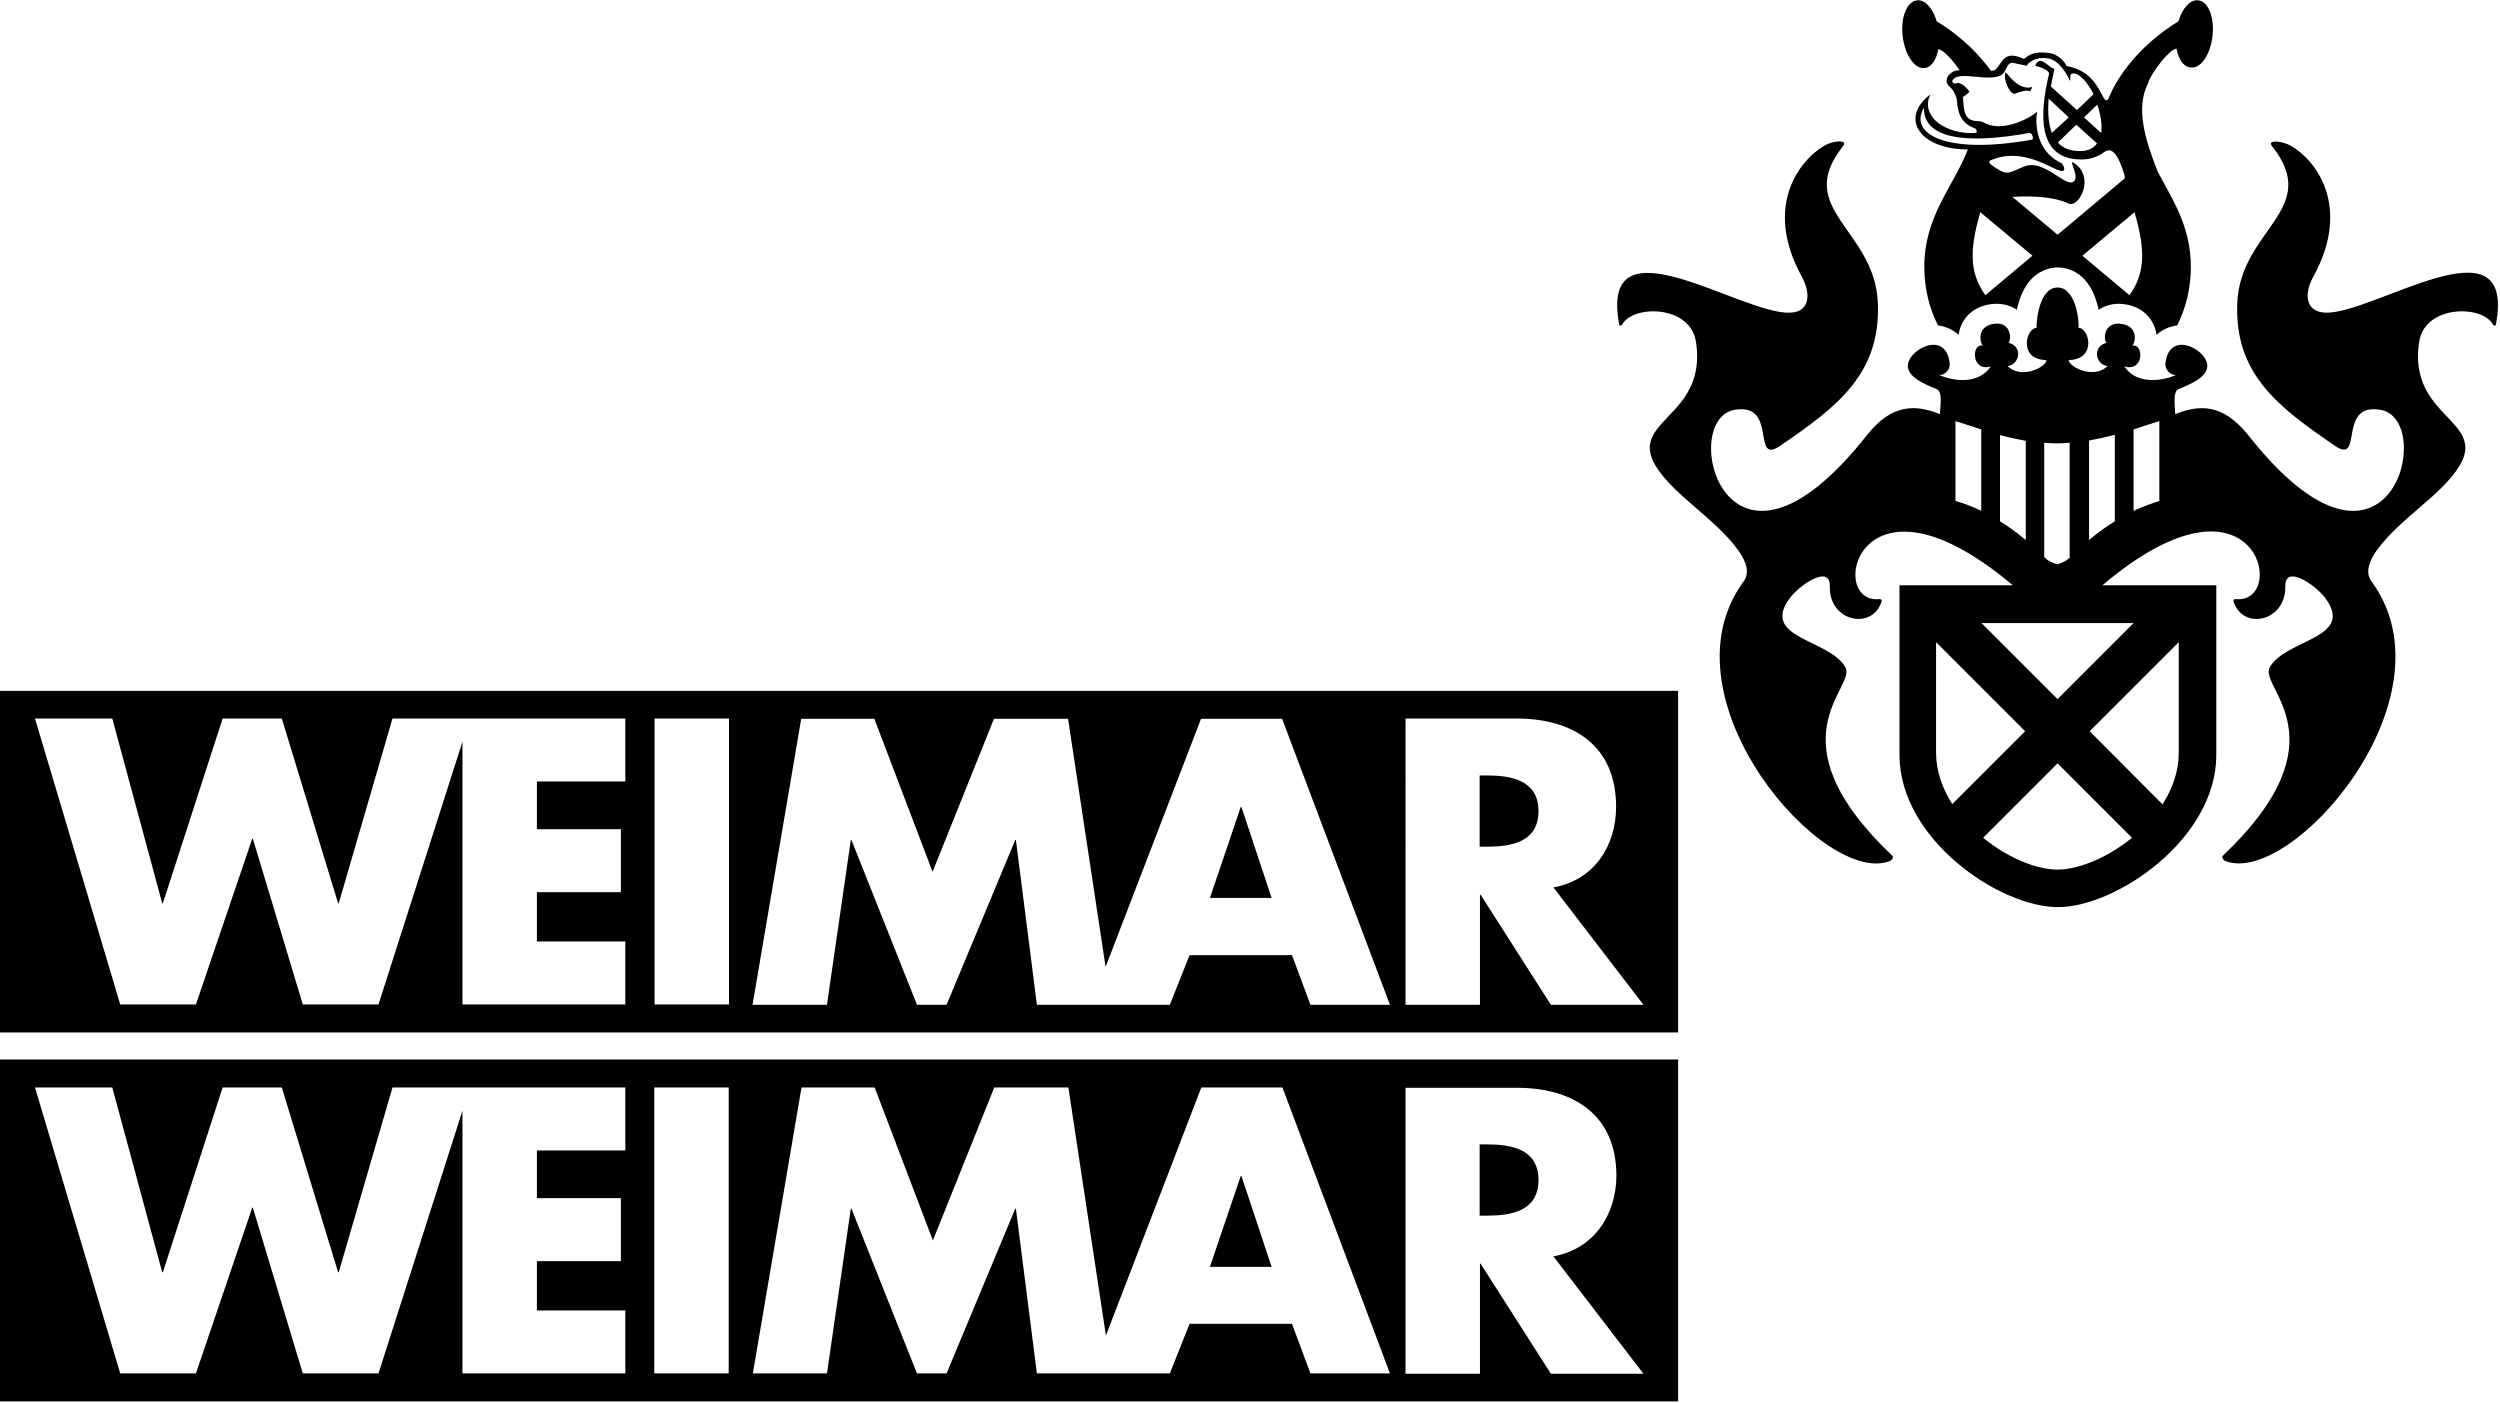 <?xml version="1.0" encoding="utf-8"?>
<!-- Generator: Adobe Illustrator 21.1.0, SVG Export Plug-In . SVG Version: 6.00 Build 0)  -->
<svg version="1.1" id="Ebene_1" xmlns="http://www.w3.org/2000/svg" xmlns:xlink="http://www.w3.org/1999/xlink" x="0px" y="0px"
	 viewBox="0 0 786 441" style="enable-background:new 0 0 786 441;" xml:space="preserve">
<path d="M638.3,28.7c0.1-0.4,0.9-1.4,0.4-1.3c-3.7,1-6.9-3.3-8.1-4.7c-1,2,1.2,6.9,2.8,6.8C633.5,29.5,636.8,28,638.3,28.7
	 M673.5,80.6c0,4.7-1.5,8.8-4,12.2l-14.8-12.4l16.4-13.7C672.4,71.4,673.5,75.8,673.5,80.6 M668,56.1l-21.1,17.7l-14.2-11.9
	c6.5-0.4,13.2,0,17.7,2.1c3.2,1.5,8.5-8.4,1.6-12.8c-1.8-1.2,1.5,3.7,0.3,5.5c-1.8,2.9-7.7-4.5-13.2-4.8c-4-0.2-6.7,3.8-10.1,1.8
	c-1.5-0.9-4.8-2.6-3.1-3.3c12.2-5.4,23.4,6.8,23.1,2.4c0-0.3-0.4-0.8-0.7-1.4c-8.7-4-8.4-13.5-7.8-16.4c-0.6,1.1-9.6,6.6-15.8,4
	c-0.6-0.3-1.5-0.7-1.5-0.7c-0.8-0.4-2.6,0-3.9-0.8c-2.4-1.5-1.8-5.6-2.2-7c0.2,0,2-1.4,2.1-1.7c0,0-1.7-2.4-3.4-2.7
	c-0.6-0.1-1.3,0.5-1.7-0.1c-0.2-0.3-0.5-0.3-0.2-0.8c1.8-3.1,10.9,0.6,15.1-1.5c0.9-0.4,1.2-1.1,1.6-1.9c0.5-1.1,1.2-2.4,2.5-2
	c0,0,3.4,0.7,4.2,0.9c0-0.8,2.7-3.1,6.8-2.3c3.7,0.7,6.3,6,6.6,6.9h0.2c0-0.9-0.2-2.1,0.7-2.2c2.1-0.2,4.7,2.7,6.6,6.5l-5.2,5
	l-8.2-7.4c0.5-3,1.1-5.2,1.1-5.6c-1.4,0-3.9-3.7-5.4-2c-0.3,0.4-0.6,0.8-0.6,1.1c0.3,0,4.6,1.2,4.3,2.6c-3.3,13.7-2.8,25.4,8,26.7
	c3.2,0.4,5.5,0,8.2-1.4c1.6-0.9,4.3-4.8,7.7,7C667.9,55.8,667.9,55.9,668,56.1 M645.1,41.8c-1.2-3.1-1.3-7.2-1-10.8l6.3,5.9
	L645.1,41.8z M652.8,39.2l6.5,5.9c-1.1,1.5-2.8,2.4-5.4,2.4c-3.2,0-5.4-1-6.9-2.7L652.8,39.2z M660.6,41.8l-5.4-4.9l4.2-4
	C660.4,35.9,661,39.2,660.6,41.8 M638,41.8c0.9-0.2,1.5,1.9,0.9,2.1c-27.9,5-38.8-2.2-34-10C604.7,43.5,617.7,45.5,638,41.8
	 M620.2,80.6c0-4.8,1.1-9.2,2.4-13.9L639,80.4l-14.8,12.4C621.7,89.4,620.2,85.3,620.2,80.6 M695.6,11.4c0.7-5.9-1.3-11-4.5-11.3
	c-2.5-0.3-5,2.5-6.2,6.6C667.7,17.3,663,30.8,663,30.8s-0.6,1.8-1.7-0.2c-1.8-3.3-4-8.5-11.5-9.8c-1.4-2.7-3.9-3.8-4.8-4
	c-6.1-1.1-7.6,1.1-8.7,1.7c-6.3-2.8-6.5,0.9-8.9,3.4c-0.2,0.2-0.7,0.3-1.4,0.4c-3.4-4.6-8.7-10.5-17.1-15.6
	c-1.2-4.1-3.7-6.9-6.2-6.6c-3.2,0.4-5.2,5.4-4.5,11.3c0.7,5.9,3.8,10.4,6.9,10c2.1-0.2,3.7-2.6,4.3-5.9c1.4,0,4.5,3.3,6.7,6.6
	c-0.7,0-1.2,0.1-1.5,0.2c-1.1,0.4-2.6,1.5-2.6,3.1c0,1.6,1.6,2,2.3,3.5c0.4,0.9,0.7,1.4,0.9,2.3c0.2,1,0.1,1.6,0.3,2.5
	c0.3,1.5,0.5,2.3,1.3,3.6c1.2,1.8,2.7,2.5,4.4,3.2c0.3,0.6,0.6,1.2-0.2,1.3c-7.1,0.5-15.5-3.3-14.8-9.8c0.1-0.9,0.4-1.5,0.7-2.3
	c-9.6,7.2-3.8,17.2,11.8,17.3c-4.7,12-13.7,20.9-13.7,36.9c0,6.6,1.5,12.9,4.3,18.4c2.2,0.3,4.6,1.2,6.5,3c0.1-0.6,0.2-1.3,0.4-1.9
	c1.2-3.9,4.4-6.7,8.7-7.6c3.5-0.7,6.7-0.1,9.2,1.6c0.7-3.3,2-6.9,4.5-9.6c2.1-2.2,4.8-3.5,7.8-3.7l0.1,0h0.5h0l0.6,0
	c2.9,0.2,5.7,1.5,7.7,3.7c2.5,2.6,3.8,6.3,4.5,9.6c2.5-1.7,5.7-2.3,9.1-1.6c4.3,0.9,7.5,3.7,8.7,7.6c0.2,0.6,0.3,1.3,0.4,1.9
	c1.9-1.8,4.3-2.7,6.5-3c2.8-5.5,4.3-11.8,4.3-18.4c0-12.7-5.7-21-10.4-29.9c-4-10.1-7-20-3.1-27.7c1.1-3.7,7-11,9-11
	c0.6,3.3,2.2,5.7,4.3,5.9C691.8,21.8,694.9,17.3,695.6,11.4 M678.9,157.5c-2.5,0.8-5.2,1.8-8.1,3.1V135c2.8-0.9,5.5-1.8,8.1-2.6
	V157.5z M664.9,163.9c-2.6,1.6-5.3,3.5-8.1,5.9v-31.3c2.8-0.5,5.5-1.1,8.1-1.8V163.9z M670.8,195.9l-23.9,23.9l-23.9-23.9H670.8z
	 M650.9,175.2c-0.2,0.2-0.4,0.3-0.6,0.5c-1.2,1.1-3.4,1.7-3.5,1.7c-0.1,0-2.3-0.6-3.5-1.7c-0.2-0.2-0.4-0.4-0.6-0.5v-36
	c1.3,0.1,2.7,0.2,4,0.2c1.4,0,2.7-0.1,4-0.2V175.2z M636.9,169.8c-2.8-2.4-5.5-4.3-8.1-5.9v-27.1c2.6,0.7,5.3,1.3,8.1,1.8V169.8z
	 M608.7,201.9l28,28l-22.9,22.9c-3.1-4.9-5.1-10.3-5.1-16.1V201.9z M623.5,263.4l23.4-23.4l23.4,23.4c-7.6,6.2-16.7,10-23.4,10
	C640.1,273.4,631.1,269.6,623.5,263.4 M679.9,252.9L657,229.9l28-28v34.9C685,242.5,683,248,679.9,252.9 M622.9,160.6
	c-2.9-1.4-5.6-2.4-8.1-3.1v-25.1c2.6,0.8,5.3,1.7,8.1,2.6V160.6z M731,98.3c-6.5-0.3-6.4-6.4-3.8-11.1c12.5-22.6,0.5-37.2-7-41.4
	c-2.9-1.6-7.5-1.9-5.9,0.1c15.9,20-10,26.2-10.9,49.4c-0.9,22.4,13,32.7,30.6,44.8c9.2,6.3,0.8-13.3,14.1-11.3
	c18.4,2.3,3.5,65.1-41.5,7.7c-7.8-9.5-15-9.4-22.7-6.3c-0.2-3.7-0.7-7.1,1.1-7.9c3.9-1.6,10.4-4.2,8.7-8.7
	c-1.8-4.7-11.9-9.2-12.9,0.8c-0.1,2.1,2,3.9,3.5,3.4c-0.9,0.6-11.5,4.7-16.4-2.6c6.2,1.9,6.2-7.3,2.5-6.5c1-1,1.9-5.8-3-6.8
	c-5.5-1.1-6.4,4.2-5.1,5.9c-4.4,1-3.7,6.7,0.3,7.3c-4.3,4.3-12.2,0.2-12.2-1.9c9-0.2,6.4-10.2,3.1-10.1c0.2-2.7-1-12.7-6.6-12.7
	c0,0,0,0,0,0c0,0,0,0,0,0c-5.6,0-6.7,10-6.6,12.7c-3.3,0-5.9,10,3.1,10.1c0,2.2-7.9,6.2-12.2,1.9c4-0.6,4.7-6.3,0.3-7.3
	c1.2-1.8,0.3-7.1-5.1-5.9c-4.9,1-3.9,5.8-3,6.8c-3.7-0.9-3.6,8.4,2.5,6.5c-4.9,7.3-15.5,3.2-16.4,2.6c1.5,0.5,3.6-1.3,3.5-3.4
	c-1-10-11.1-5.5-12.9-0.8c-1.7,4.5,4.8,7.1,8.7,8.7c1.8,0.7,1.4,4.1,1.1,7.9c-7.7-3.1-15-3.2-22.7,6.3c-45,57.4-60-5.4-41.5-7.7
	c13.3-2,4.8,17.7,14.1,11.3c17.6-12.1,31.5-22.4,30.6-44.8c-0.9-23.3-26.8-29.5-10.9-49.4c1.6-2-3.1-1.8-5.9-0.1
	c-7.5,4.3-19.5,18.8-7,41.4c2.6,4.8,2.7,10.9-3.8,11.1c-15.3,0.7-60.3-30.9-53.7,3.8c0.1,0.4,0.7,0.4,1-0.2c3.5-6.1,21.3-6,23.1,5.5
	c4.4,28.2-31.5,24-4.1,48.7c7.9,7.1,25,20,18.8,27.1c-26.3,36.8,26.1,96.2,46.5,87.4c0.9-0.6,0.7-1.4,0.7-1.4
	c-39-36.9-11.3-53-14.9-59.4c-5.1-9-27.2-9-17.3-22c3.1-4,12.6-10.5,12.4-3.4c-0.3,11.1,13.5,13.9,16.3,4.6c0.1-0.7-0.5-0.7-1.5-0.6
	c-15.7,0.2-5.2-44.8,42.7-4.4h-35.6v53.4c0,26.4,31.4,47.8,49.8,47.8c18.3,0,49.8-21.4,49.8-47.8v-53.4H661
	c47.9-40.5,58.4,4.5,42.7,4.4c-1-0.1-1.6-0.1-1.5,0.6c2.8,9.3,16.5,6.5,16.3-4.6c-0.2-7.1,9.3-0.6,12.4,3.4c9.9,13-12.2,13-17.3,22
	c-3.6,6.4,24.1,22.5-14.9,59.4c0,0-0.1,0.7,0.7,1.4c20.4,8.7,72.8-50.6,46.5-87.4c-6.2-7.2,10.9-20,18.8-27.1
	c27.4-24.7-8.5-20.5-4.1-48.7c1.8-11.5,19.6-11.6,23.1-5.5c0.3,0.6,0.9,0.6,1,0.2C791.3,67.3,746.3,98.9,731,98.3"/>
<path d="M467.5,243.8h-2.3v22.4h2.3c7.6,0,16.2-1.4,16.2-11.2C483.7,245.3,475.1,243.8,467.5,243.8 M390.1,253.7l-9.7,28.6h19.4
	l-9.5-28.6H390.1z M11,225.9h24.3L51,284h0.2L70,225.9h18.6l17.7,58.1h0.2l16.9-58.1h73.2v19.8h-27.8v15h26.4v19.8h-26.4v15.5h27.8
	v19.8h-51.2v-82.6l-26.4,82.6H95.2l-15.7-52.1h-0.2l-17.7,52.1H37.8L11,225.9z M205.8,225.9h23.4v89.9h-23.4V225.9z M236.6,315.9
	l15.3-89.9h23l18.3,48.1l19.3-48.1h23.3l11.8,78l30-78h25.5l33.9,89.9H412l-5.8-15.6H374l-6.2,15.6H326l-6.6-51.8h-0.2l-21.6,51.8
	h-9.3l-20.6-51.8h-0.2l-7.5,51.8H236.6z M441.8,225.9h35c17.8,0,31.3,8.5,31.3,27.7c0,12.4-6.9,23.1-19.7,25.4l28.3,36.9h-29.1
	l-22.1-34.6h-0.2v34.6h-23.4V225.9z M0,324.6h527.6V217.2H0V324.6z M380.4,398.3h19.4l-9.5-28.6h-0.2L380.4,398.3z M483.7,371
	c0-9.8-8.6-11.2-16.2-11.2h-2.3v22.4h2.3C475.1,382.2,483.7,380.8,483.7,371 M488.4,395l28.3,36.9h-29.1l-22.1-34.6h-0.2v34.6h-23.4
	v-89.9h35c17.8,0,31.3,8.5,31.3,27.7C508.1,382,501.1,392.7,488.4,395 M437,431.8H412l-5.8-15.6H374l-6.2,15.6H326l-6.6-51.8h-0.2
	l-21.6,51.8h-9.3l-20.6-51.8h-0.2l-7.5,51.8h-23.3l15.3-89.9h23l18.3,48.1l19.3-48.1h23.3l11.8,78l30-78h25.5L437,431.8z
	 M229.1,431.8h-23.4v-89.9h23.4V431.8z M196.6,431.8h-51.2v-82.6l-26.4,82.6H95.2l-15.7-52.1h-0.2l-17.7,52.1H37.8L11,341.9h24.3
	L51,400h0.2L70,341.9h18.6l17.7,58.1h0.2l16.9-58.1h73.2v19.8h-27.8v15h26.4v19.8h-26.4V412h27.8V431.8z M527.6,333.1H0v107.5h527.6
	V333.1z"/>
</svg>
